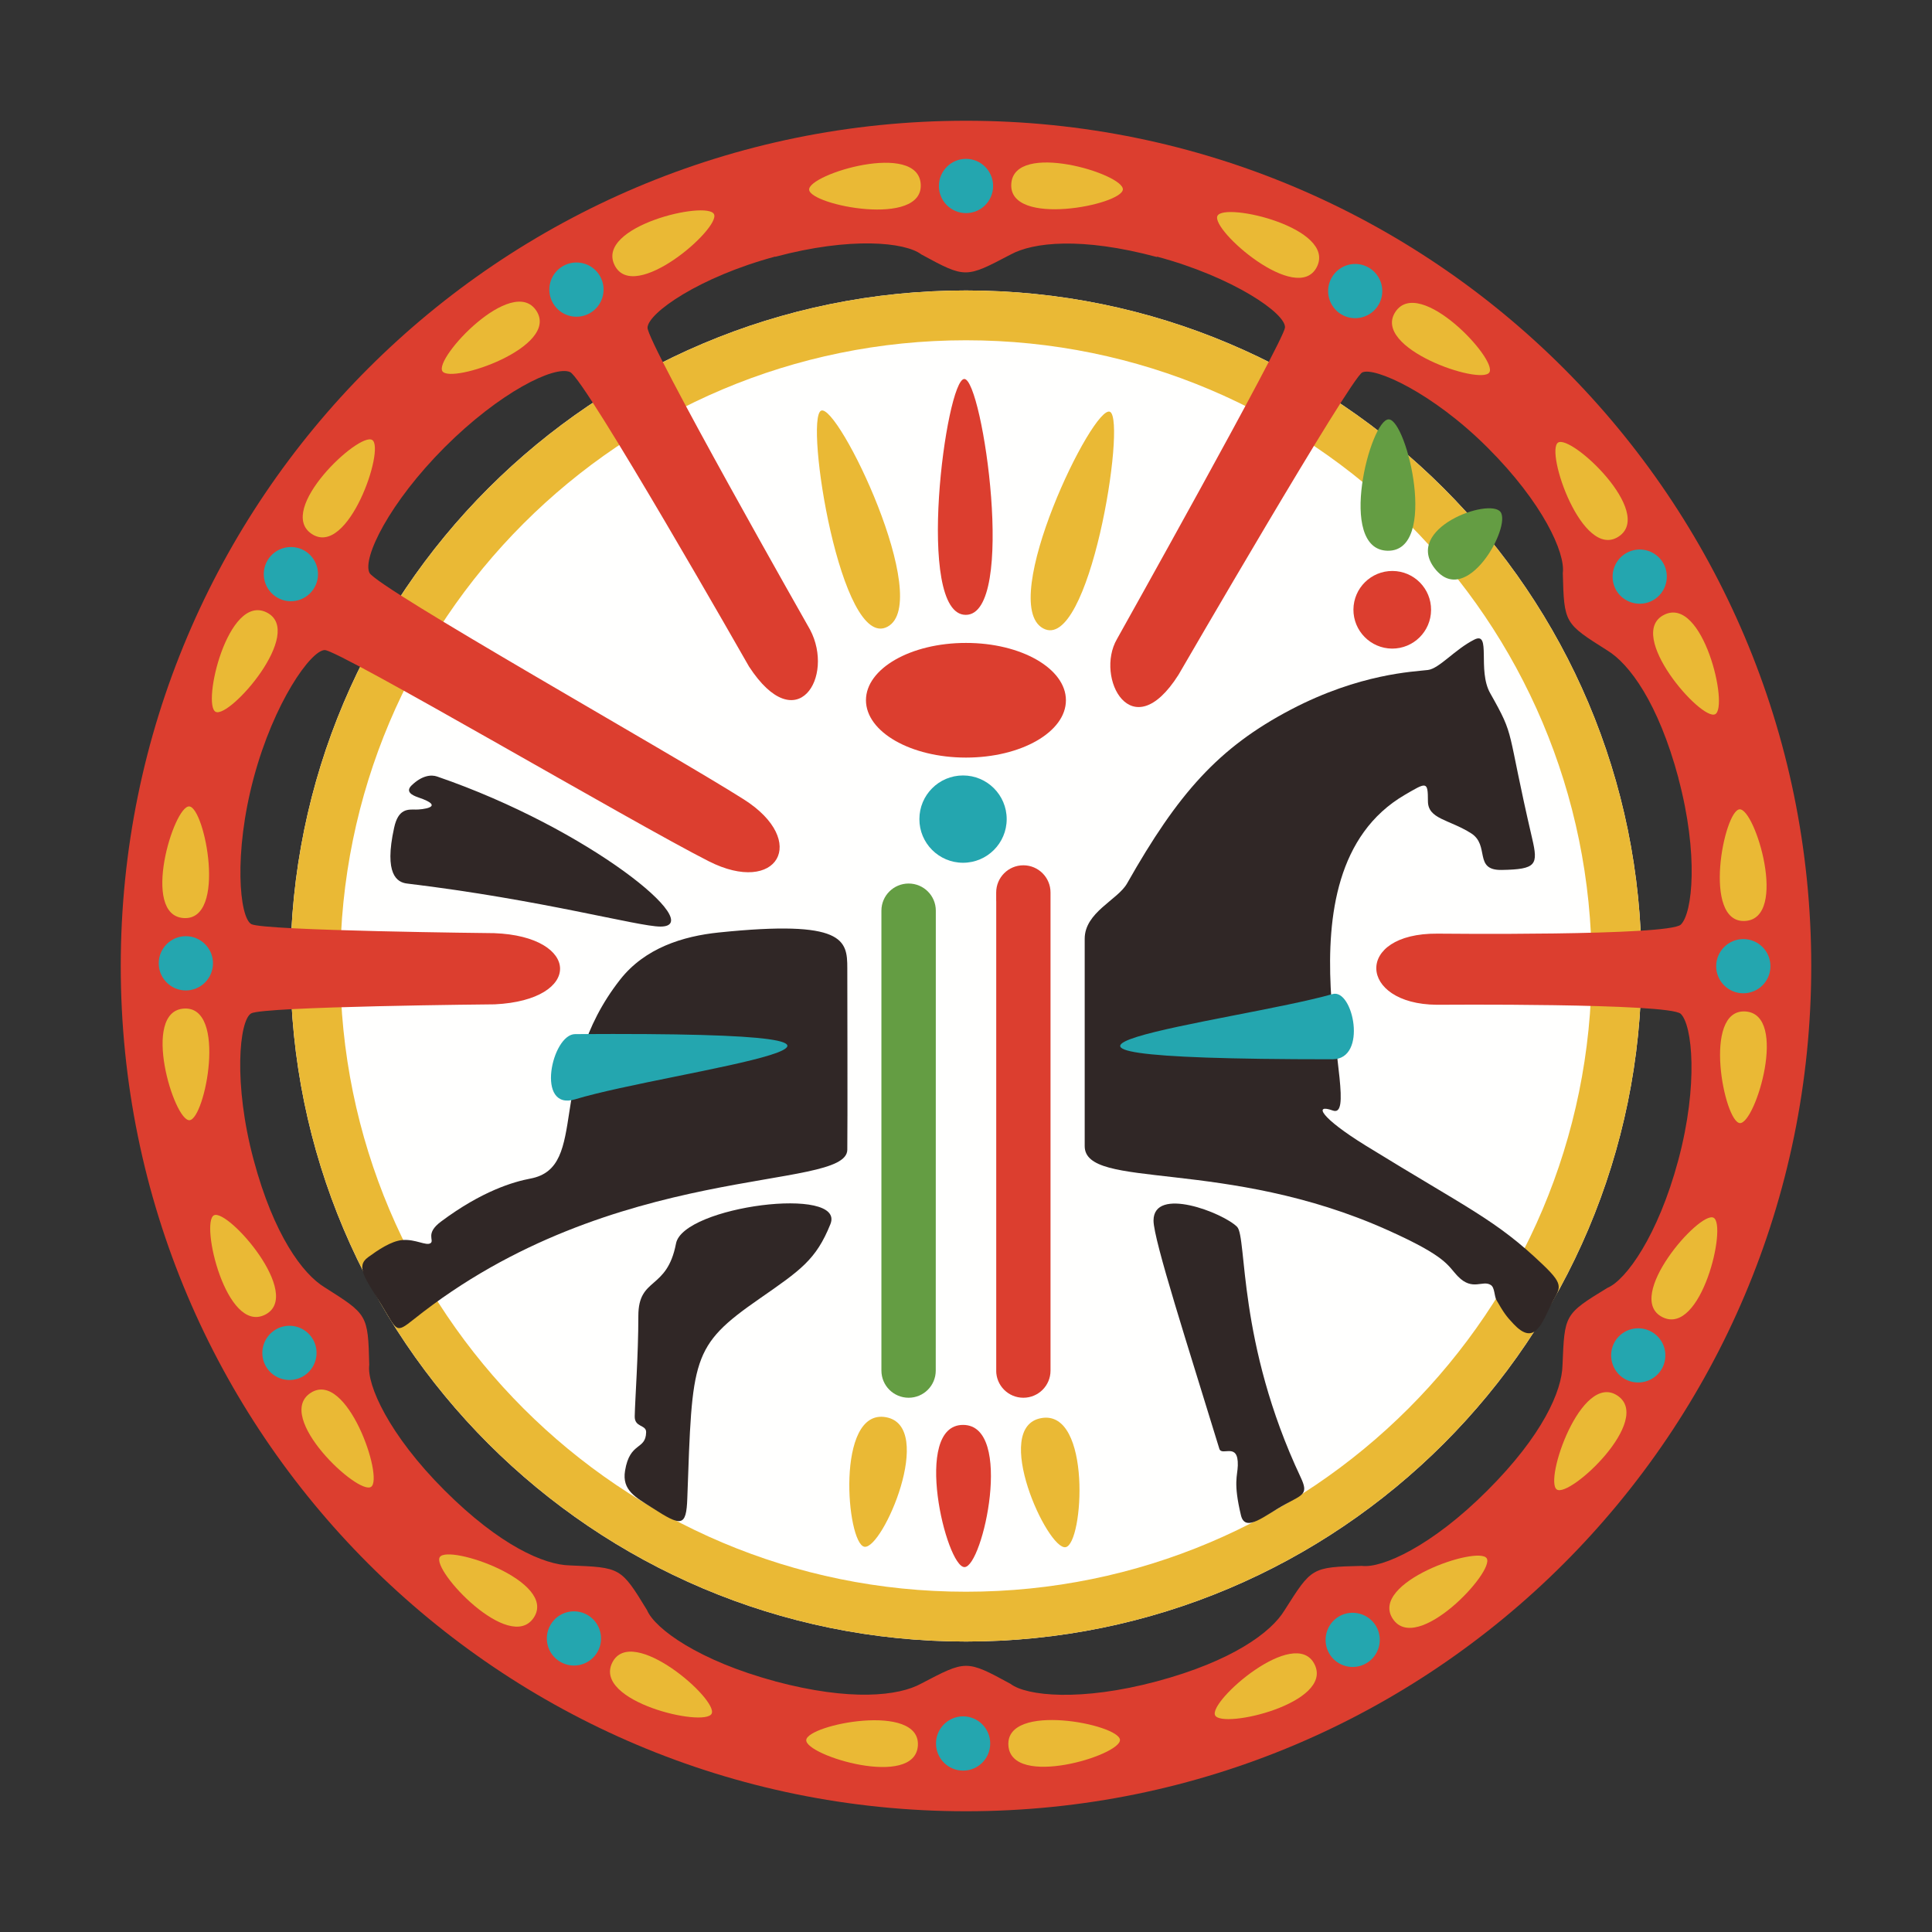 <?xml version="1.0" encoding="UTF-8"?>
<svg width="32px" height="32px" viewBox="0 0 32 32" version="1.1" xmlns="http://www.w3.org/2000/svg" xmlns:xlink="http://www.w3.org/1999/xlink">
    <rect x="0" y="0" width="32" height="32" fill="#333333" stroke="none"/>
    <title>TASI-favicon-32x32</title>
    <g id="favicon-32x32" stroke="none" stroke-width="1" fill="none" fill-rule="evenodd">
        <g id="brandmark-color" transform="translate(2, 2)">
            <path d="M14,2.811 C7.82,2.811 2.811,7.82 2.811,14 C2.811,20.179 7.82,25.189 14,25.189 C20.18,25.189 25.189,20.179 25.189,14 C25.189,7.82 20.18,2.811 14,2.811" id="Fill-889" fill="#FFFFFE"></path>
            <path d="M14,24.364 C8.275,24.365 3.635,19.724 3.635,14 C3.635,8.276 8.275,3.636 14,3.636 C19.724,3.636 24.364,8.276 24.364,14 C24.364,19.724 19.724,24.365 14,24.364 Z M14,2.811 C7.82,2.811 2.811,7.82 2.811,14 C2.811,20.179 7.82,25.189 14,25.189 C20.18,25.189 25.189,20.179 25.189,14 C25.189,7.82 20.18,2.811 14,2.811 L14,2.811 Z" id="Fill-890" fill="#EAB935"></path>
            <path d="M9.905,13.445 C9.314,13.506 8.683,13.7 8.27,14.227 C7.027,15.814 7.775,17.336 6.785,17.521 C6.505,17.574 5.984,17.726 5.306,18.232 C5.036,18.432 5.199,18.542 5.132,18.59 C5.06,18.641 4.882,18.52 4.664,18.539 C4.476,18.556 4.255,18.708 4.095,18.825 C3.884,18.979 4.056,19.186 4.32,19.616 C4.584,20.046 4.547,20.096 4.857,19.849 C8.168,17.206 12.02,17.741 12.034,17.045 C12.04,16.745 12.034,14.036 12.034,14.036 C12.034,13.572 11.989,13.23 9.905,13.445" id="Fill-891" fill="#302726"></path>
            <path d="M4.74,12.634 C6.971,12.902 8.569,13.347 8.939,13.347 C9.726,13.347 7.769,11.73 5.241,10.862 C5.142,10.827 4.989,10.843 4.818,11.008 C4.713,11.11 4.818,11.17 4.927,11.207 C5.41,11.37 4.971,11.411 4.888,11.409 C4.756,11.407 4.597,11.39 4.528,11.71 C4.357,12.486 4.579,12.614 4.74,12.634" id="Fill-892" fill="#302726"></path>
            <path d="M23.55,18.942 C22.775,18.202 22.327,18.026 20.621,16.975 C19.871,16.512 19.753,16.277 20.076,16.394 C20.65,16.6 19.008,12.483 21.27,11.164 C21.628,10.955 21.651,10.934 21.651,11.269 C21.651,11.567 21.996,11.569 22.365,11.801 C22.682,12.001 22.401,12.417 22.873,12.409 C23.45,12.399 23.479,12.324 23.377,11.886 C22.939,10.005 23.109,10.238 22.682,9.481 C22.466,9.099 22.704,8.452 22.421,8.593 C22.099,8.754 21.839,9.074 21.651,9.097 C21.417,9.126 20.526,9.154 19.385,9.751 C18.182,10.381 17.513,11.14 16.667,12.634 C16.512,12.906 15.966,13.11 15.966,13.549 C15.966,14.428 15.966,16.698 15.966,16.983 C15.966,17.716 18.3,17.169 20.987,18.376 C21.983,18.823 21.971,18.96 22.151,19.144 C22.392,19.388 22.556,19.197 22.691,19.283 C22.76,19.325 22.747,19.466 22.788,19.537 C22.906,19.741 22.946,19.799 23.071,19.931 C23.391,20.268 23.512,19.986 23.669,19.655 C23.825,19.325 23.948,19.321 23.55,18.942" id="Fill-893" fill="#302726"></path>
            <path d="M18.49,18.32 C18.254,18.085 17.106,17.642 17.106,18.217 C17.106,18.537 17.687,20.331 18.196,21.996 C18.237,22.128 18.513,21.875 18.502,22.273 C18.497,22.45 18.424,22.554 18.554,23.098 C18.626,23.396 18.949,23.098 19.293,22.913 C19.588,22.752 19.674,22.746 19.542,22.466 C18.49,20.232 18.658,18.489 18.49,18.32" id="Fill-894" fill="#302726"></path>
            <path d="M9.197,18.596 C9.046,19.383 8.573,19.139 8.573,19.797 C8.573,20.449 8.519,21.168 8.513,21.457 C8.508,21.646 8.705,21.594 8.702,21.722 C8.696,22.023 8.432,21.874 8.353,22.359 C8.298,22.688 8.534,22.802 8.8,22.973 C9.282,23.283 9.368,23.299 9.384,22.813 C9.467,20.493 9.444,20.298 10.579,19.511 C11.259,19.038 11.516,18.867 11.754,18.276 C12.013,17.633 9.316,17.977 9.197,18.596" id="Fill-895" fill="#302726"></path>
            <path d="M25.8,10.892 C26.135,12.145 26.036,13.122 25.84,13.314 C25.644,13.506 21.808,13.464 21.808,13.464 C20.426,13.454 20.495,14.632 21.797,14.642 C21.797,14.642 25.644,14.611 25.838,14.792 C26.03,14.975 26.134,15.962 25.798,17.215 C25.462,18.468 24.931,19.204 24.622,19.332 C23.906,19.769 23.915,19.774 23.88,20.612 C23.871,21.035 23.553,21.772 22.634,22.689 C21.717,23.608 20.89,23.979 20.557,23.936 C19.719,23.956 19.725,23.964 19.275,24.673 C19.056,25.035 18.412,25.513 17.158,25.849 L17.158,25.849 C15.904,26.184 15.002,26.093 14.736,25.889 C14,25.488 14,25.498 13.257,25.886 C12.886,26.091 12.088,26.182 10.834,25.847 L10.836,25.846 C9.582,25.51 8.847,24.979 8.717,24.669 C8.281,23.954 8.276,23.964 7.438,23.928 C7.015,23.92 6.278,23.6 5.361,22.683 C4.443,21.766 4.073,20.937 4.116,20.606 C4.095,19.768 4.086,19.773 3.378,19.323 C3.016,19.104 2.535,18.46 2.2,17.207 C1.864,15.954 1.96,14.902 2.16,14.785 C2.361,14.669 6.195,14.635 6.195,14.635 C7.657,14.564 7.62,13.509 6.185,13.456 C6.185,13.456 2.357,13.417 2.162,13.306 C1.966,13.196 1.866,12.137 2.202,10.884 C2.538,9.63 3.15,8.771 3.378,8.767 C3.607,8.761 8.483,11.629 9.739,12.265 C10.874,12.84 11.408,11.931 10.319,11.24 C9.14,10.49 4.238,7.733 4.119,7.487 C4.001,7.242 4.448,6.327 5.364,5.409 C6.282,4.491 7.19,4.048 7.443,4.163 C7.695,4.279 10.406,9.04 10.406,9.04 C10.803,9.649 11.159,9.691 11.364,9.483 C11.569,9.276 11.623,8.819 11.417,8.429 C11.417,8.429 8.713,3.67 8.725,3.426 C8.736,3.181 9.588,2.586 10.842,2.249 L10.838,2.254 C12.092,1.918 12.994,2.011 13.26,2.214 C13.996,2.615 13.996,2.605 14.739,2.216 C15.11,2.013 15.908,1.921 17.162,2.257 L17.165,2.251 C18.419,2.587 19.308,3.196 19.283,3.428 C19.258,3.659 16.5,8.586 16.5,8.586 C16.316,8.903 16.377,9.358 16.581,9.579 C16.785,9.801 17.131,9.79 17.52,9.176 C17.52,9.176 20.367,4.265 20.563,4.169 C20.758,4.072 21.722,4.497 22.64,5.415 C23.558,6.332 23.929,7.16 23.885,7.492 C23.906,8.33 23.914,8.325 24.623,8.774 C24.985,8.994 25.465,9.637 25.801,10.89 L25.8,10.892 Z M14,1.59356819e-15 C6.267,1.59356819e-15 0,6.268 0,14 C0,21.732 6.267,28 14,28 C21.732,28 28,21.732 28,14 C28,6.268 21.732,1.59356819e-15 14,1.59356819e-15 L14,1.59356819e-15 Z" id="Fill-896" fill="#DC3E2F"></path>
            <path d="M13.551,1.081 C13.551,0.833 13.752,0.631 14,0.631 C14.248,0.631 14.449,0.833 14.449,1.081 C14.449,1.329 14.248,1.53 14,1.53 C13.752,1.53 13.551,1.329 13.551,1.081" id="Fill-903" fill="#24A6AF"></path>
            <path d="M14.75,1.047 C14.706,1.767 16.583,1.395 16.598,1.138 C16.614,0.881 14.793,0.327 14.75,1.047" id="Fill-904" fill="#EAB935"></path>
            <path d="M13.25,1.051 C13.294,1.772 11.418,1.399 11.402,1.142 C11.386,0.885 13.207,0.332 13.25,1.051" id="Fill-905" fill="#EAB935"></path>
            <path d="M7.159,3.021 C7.035,2.807 7.108,2.532 7.323,2.408 C7.538,2.284 7.813,2.357 7.937,2.572 C8.061,2.787 7.987,3.062 7.772,3.186 C7.557,3.31 7.282,3.236 7.159,3.021" id="Fill-906" fill="#24A6AF"></path>
            <path d="M8.18,2.393 C8.502,3.038 9.941,1.777 9.826,1.547 C9.711,1.317 7.858,1.748 8.18,2.393" id="Fill-907" fill="#EAB935"></path>
            <path d="M6.883,3.146 C7.281,3.748 5.47,4.364 5.328,4.149 C5.186,3.934 6.486,2.545 6.883,3.146" id="Fill-908" fill="#EAB935"></path>
            <path d="M2.593,7.898 C2.379,7.774 2.305,7.499 2.429,7.285 C2.553,7.071 2.827,6.997 3.043,7.12 C3.257,7.245 3.331,7.52 3.207,7.734 C3.083,7.948 2.808,8.023 2.593,7.898" id="Fill-909" fill="#24A6AF"></path>
            <path d="M3.164,6.844 C3.765,7.241 4.381,5.43 4.166,5.288 C3.952,5.146 2.562,6.446 3.164,6.844" id="Fill-910" fill="#EAB935"></path>
            <path d="M2.417,8.144 C3.063,8.467 1.803,9.905 1.572,9.79 C1.341,9.675 1.772,7.822 2.417,8.144" id="Fill-911" fill="#EAB935"></path>
            <path d="M1.078,14.405 C0.83,14.405 0.629,14.203 0.629,13.956 C0.629,13.708 0.83,13.506 1.078,13.506 C1.326,13.506 1.528,13.708 1.528,13.956 C1.527,14.203 1.326,14.405 1.078,14.405" id="Fill-912" fill="#24A6AF"></path>
            <path d="M1.044,13.206 C1.764,13.249 1.392,11.373 1.135,11.357 C0.878,11.341 0.324,13.163 1.044,13.206" id="Fill-913" fill="#EAB935"></path>
            <path d="M1.048,14.705 C1.768,14.662 1.396,16.538 1.139,16.554 C0.882,16.57 0.329,14.749 1.048,14.705" id="Fill-914" fill="#EAB935"></path>
            <path d="M3.019,20.797 C2.804,20.921 2.529,20.847 2.405,20.633 C2.281,20.418 2.355,20.144 2.57,20.019 C2.784,19.895 3.059,19.969 3.183,20.183 C3.307,20.398 3.233,20.673 3.019,20.797" id="Fill-915" fill="#24A6AF"></path>
            <path d="M2.39,19.776 C3.035,19.453 1.775,18.015 1.544,18.129 C1.314,18.245 1.745,20.098 2.39,19.776" id="Fill-916" fill="#EAB935"></path>
            <path d="M3.143,21.072 C3.745,20.675 4.361,22.485 4.146,22.627 C3.931,22.77 2.542,21.469 3.143,21.072" id="Fill-917" fill="#EAB935"></path>
            <path d="M7.895,25.363 C7.771,25.577 7.496,25.651 7.282,25.526 C7.067,25.403 6.993,25.128 7.118,24.913 C7.242,24.698 7.516,24.625 7.731,24.749 C7.945,24.873 8.019,25.148 7.895,25.363" id="Fill-918" fill="#24A6AF"></path>
            <path d="M6.841,24.793 C7.237,24.191 5.427,23.574 5.285,23.79 C5.142,24.004 6.442,25.394 6.841,24.793" id="Fill-919" fill="#EAB935"></path>
            <path d="M8.141,25.538 C8.463,24.894 9.902,26.153 9.787,26.384 C9.672,26.615 7.819,26.183 8.141,25.538" id="Fill-920" fill="#EAB935"></path>
            <path d="M14.401,26.878 C14.401,27.127 14.2,27.327 13.952,27.327 C13.704,27.327 13.503,27.126 13.503,26.878 C13.503,26.63 13.704,26.429 13.952,26.428 C14.2,26.429 14.401,26.63 14.401,26.878" id="Fill-921" fill="#24A6AF"></path>
            <path d="M13.203,26.911 C13.246,26.192 11.369,26.564 11.354,26.821 C11.339,27.078 13.159,27.632 13.203,26.911" id="Fill-922" fill="#EAB935"></path>
            <path d="M14.702,26.908 C14.659,26.188 16.535,26.56 16.55,26.817 C16.566,27.074 14.746,27.627 14.702,26.908" id="Fill-923" fill="#EAB935"></path>
            <path d="M20.794,24.937 C20.917,25.152 20.844,25.426 20.629,25.55 C20.415,25.674 20.14,25.601 20.016,25.387 C19.892,25.172 19.966,24.896 20.18,24.772 C20.394,24.649 20.67,24.723 20.794,24.937" id="Fill-924" fill="#24A6AF"></path>
            <path d="M19.773,25.566 C19.45,24.921 18.011,26.181 18.126,26.411 C18.241,26.642 20.095,26.211 19.773,25.566" id="Fill-925" fill="#EAB935"></path>
            <path d="M21.069,24.813 C20.672,24.211 22.482,23.595 22.624,23.81 C22.766,24.025 21.467,25.414 21.069,24.813" id="Fill-926" fill="#EAB935"></path>
            <path d="M25.359,20.061 C25.574,20.184 25.647,20.459 25.524,20.674 C25.399,20.888 25.125,20.962 24.909,20.839 C24.695,20.715 24.622,20.439 24.745,20.224 C24.869,20.01 25.145,19.937 25.359,20.061" id="Fill-927" fill="#24A6AF"></path>
            <path d="M24.789,21.115 C24.187,20.718 23.571,22.528 23.786,22.671 C24.001,22.813 25.391,21.513 24.789,21.115" id="Fill-928" fill="#EAB935"></path>
            <path d="M25.535,19.816 C24.891,19.492 26.15,18.054 26.381,18.169 C26.611,18.284 26.18,20.137 25.535,19.816" id="Fill-929" fill="#EAB935"></path>
            <path d="M26.875,13.554 C27.123,13.554 27.324,13.755 27.324,14.003 C27.324,14.251 27.123,14.452 26.874,14.452 C26.627,14.452 26.425,14.251 26.425,14.003 C26.426,13.756 26.627,13.554 26.875,13.554" id="Fill-930" fill="#24A6AF"></path>
            <path d="M26.908,14.753 C26.189,14.71 26.56,16.586 26.818,16.602 C27.075,16.617 27.628,14.797 26.908,14.753" id="Fill-931" fill="#EAB935"></path>
            <path d="M26.905,13.254 C26.184,13.297 26.556,11.421 26.813,11.405 C27.071,11.389 27.624,13.21 26.905,13.254" id="Fill-932" fill="#EAB935"></path>
            <path d="M24.934,7.162 C25.149,7.038 25.423,7.111 25.548,7.326 C25.671,7.541 25.598,7.816 25.383,7.94 C25.169,8.063 24.893,7.99 24.769,7.776 C24.646,7.56 24.72,7.286 24.934,7.162" id="Fill-933" fill="#24A6AF"></path>
            <path d="M25.563,8.183 C24.917,8.506 26.178,9.945 26.408,9.83 C26.639,9.714 26.208,7.861 25.563,8.183" id="Fill-934" fill="#EAB935"></path>
            <path d="M24.81,6.887 C24.207,7.284 23.591,5.474 23.806,5.331 C24.022,5.189 25.411,6.49 24.81,6.887" id="Fill-935" fill="#EAB935"></path>
            <path d="M20.058,2.597 C20.181,2.382 20.455,2.308 20.67,2.432 C20.885,2.556 20.959,2.83 20.835,3.046 C20.711,3.26 20.436,3.334 20.221,3.21 C20.007,3.085 19.934,2.81 20.058,2.597" id="Fill-936" fill="#24A6AF"></path>
            <path d="M21.112,3.166 C20.715,3.768 22.526,4.384 22.668,4.169 C22.81,3.955 21.51,2.565 21.112,3.166" id="Fill-937" fill="#EAB935"></path>
            <path d="M19.812,2.42 C19.489,3.065 18.05,1.806 18.165,1.575 C18.28,1.344 20.134,1.775 19.812,2.42" id="Fill-938" fill="#EAB935"></path>
            <path d="M13.951,21.601 C13.103,21.601 13.672,23.955 13.975,23.956 C14.278,23.956 14.799,21.601 13.951,21.601" id="Fill-939" fill="#DC3E2F"></path>
            <path d="M15.248,21.488 C14.413,21.635 15.352,23.679 15.65,23.626 C15.948,23.574 16.083,21.341 15.248,21.488" id="Fill-940" fill="#EAB935"></path>
            <path d="M12.672,21.473 C11.836,21.326 12.02,23.566 12.317,23.619 C12.617,23.672 13.506,21.62 12.672,21.473" id="Fill-941" fill="#EAB935"></path>
            <path d="M13.996,8.184 C14.844,8.184 14.275,4.277 13.972,4.277 C13.669,4.277 13.149,8.184 13.996,8.184" id="Fill-942" fill="#DC3E2F"></path>
            <path d="M12.699,8.381 C13.47,7.971 11.874,4.657 11.598,4.803 C11.323,4.949 11.929,8.791 12.699,8.381" id="Fill-943" fill="#EAB935"></path>
            <path d="M15.276,8.407 C16.04,8.829 16.66,4.974 16.387,4.822 C16.114,4.672 14.511,7.985 15.276,8.407" id="Fill-944" fill="#EAB935"></path>
            <path d="M13.228,11.567 C13.228,11.168 13.551,10.844 13.951,10.844 C14.35,10.844 14.674,11.168 14.674,11.567 C14.674,11.966 14.35,12.29 13.951,12.29 C13.551,12.29 13.227,11.966 13.228,11.567" id="Fill-945" fill="#24A6AF"></path>
            <path d="M12.343,9.598 C12.343,9.074 13.085,8.648 14,8.649 C14.914,8.648 15.655,9.074 15.655,9.598 C15.656,10.123 14.914,10.548 14,10.548 C13.085,10.548 12.344,10.123 12.343,9.598" id="Fill-946" fill="#DC3E2F"></path>
            <path d="M20.417,8.095 C20.42,7.741 20.709,7.455 21.065,7.457 C21.42,7.459 21.706,7.749 21.703,8.103 C21.701,8.459 21.412,8.744 21.057,8.743 C20.701,8.74 20.415,8.45 20.417,8.095" id="Fill-947" fill="#DC3E2F"></path>
            <path d="M20.982,7.122 C21.829,7.139 21.305,4.953 21.002,4.946 C20.699,4.94 20.134,7.104 20.982,7.122" id="Fill-948" fill="#649D43"></path>
            <path d="M21.766,7.418 C22.29,8.085 23.039,6.717 22.852,6.478 C22.664,6.24 21.242,6.752 21.766,7.418" id="Fill-949" fill="#649D43"></path>
            <path d="M14.95,21.151 L14.95,21.151 C14.701,21.151 14.5,20.95 14.5,20.701 L14.5,12.783 C14.5,12.534 14.701,12.332 14.95,12.332 C15.199,12.332 15.4,12.534 15.4,12.783 L15.4,20.701 C15.4,20.95 15.199,21.151 14.95,21.151" id="Fill-950" fill="#DC3E2F"></path>
            <path d="M14,21.15 C13.724,21.15 13.5,20.948 13.5,20.699 L13.5,12.934 C13.5,12.685 13.724,12.483 14,12.483 C14.276,12.483 14.5,12.685 14.5,12.934 L14.5,20.699 C14.5,20.948 14.276,21.15 14,21.15" id="Fill-951" fill="#FFFFFE"></path>
            <path d="M13.05,21.151 L13.05,21.151 C12.801,21.151 12.599,20.95 12.599,20.701 L12.599,13.083 C12.599,12.835 12.801,12.634 13.05,12.634 C13.298,12.634 13.5,12.835 13.5,13.083 L13.499,20.701 C13.499,20.95 13.298,21.151 13.05,21.151" id="Fill-952" fill="#649D43"></path>
            <path d="M7.526,15.128 C14.588,15.084 9.088,15.734 7.526,16.208 C6.864,16.408 7.138,15.13 7.526,15.128" id="Fill-953" fill="#24A6AF"></path>
            <path d="M20.071,15.545 C13.01,15.545 18.502,14.912 20.071,14.465 C20.413,14.368 20.656,15.545 20.071,15.545" id="Fill-954" fill="#24A6AF"></path>
        </g>
    </g>
</svg>